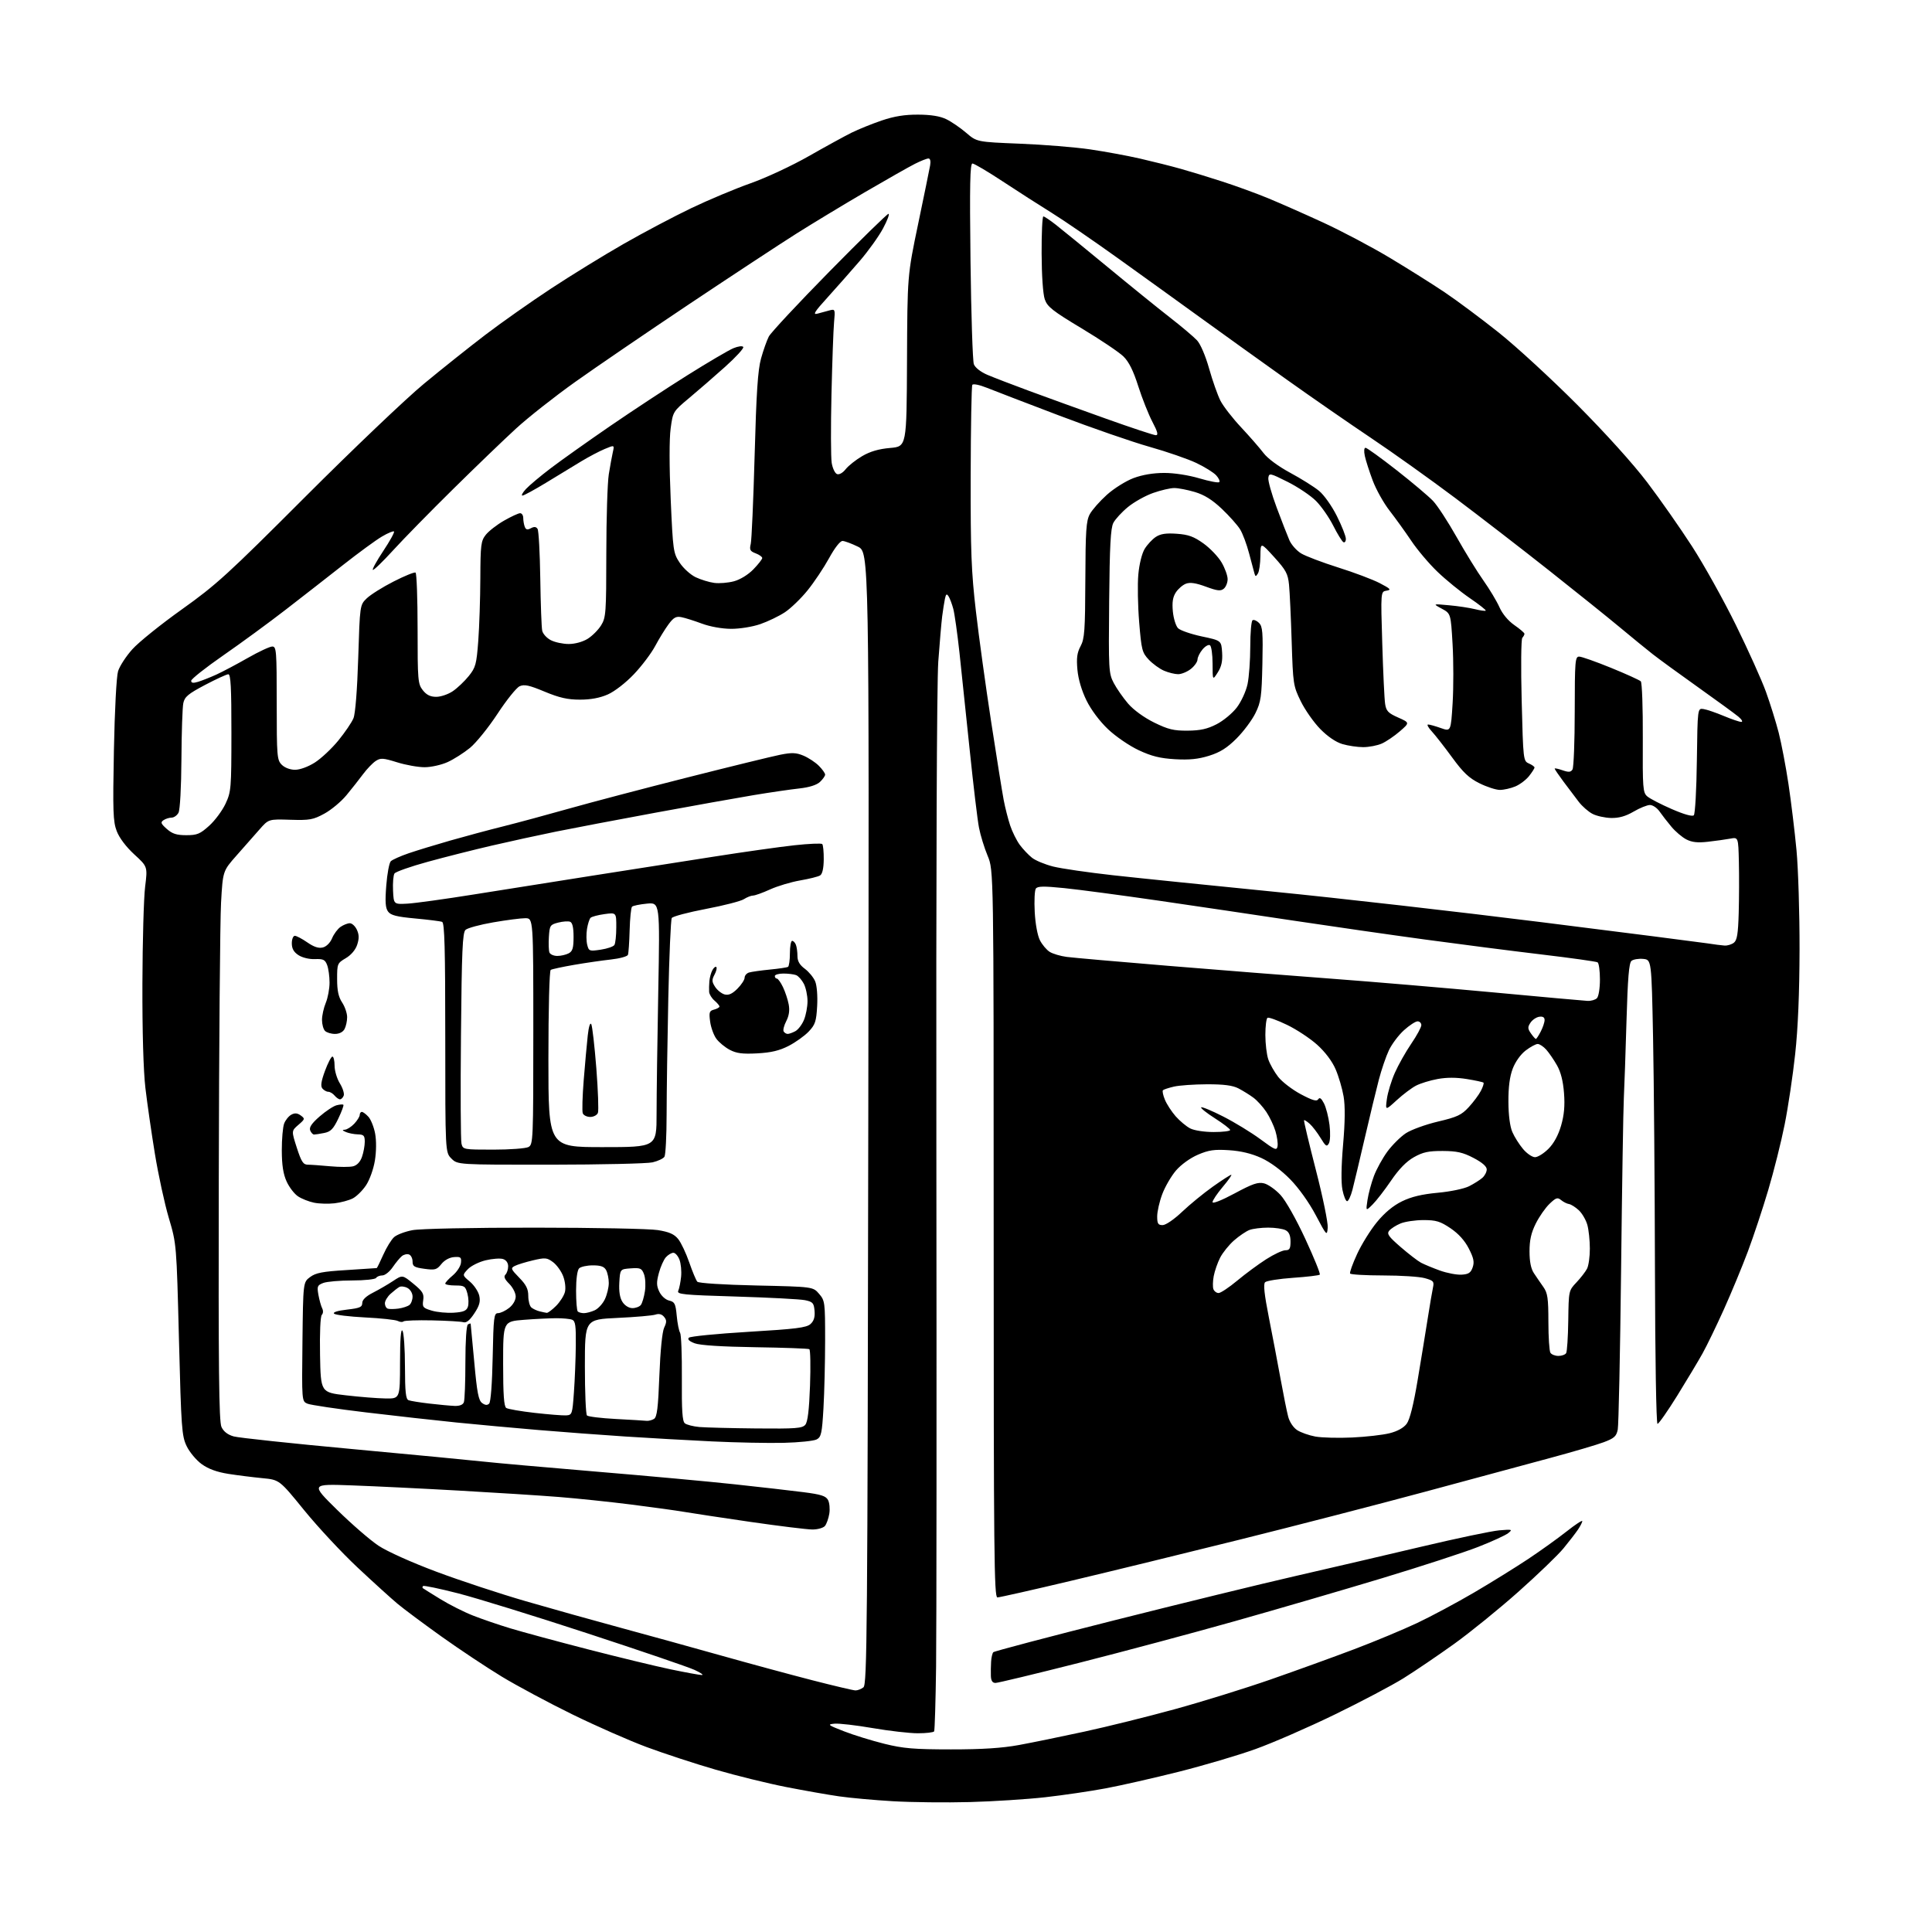 <?xml version="1.0" encoding="UTF-8" standalone="no"?>
<svg 
  version="1.1" 
  xmlns="http://www.w3.org/2000/svg" 
  xmlns:xlink="http://www.w3.org/1999/xlink" 
  xmlns:svg="http://www.w3.org/2000/svg"
  xmlns:rdf="http://www.w3.org/1999/02/22-rdf-syntax-ns#"
  xmlns:cc="http://creativecommons.org/ns#"
  xmlns:dc="http://purl.org/dc/elements/1.1/"
  viewBox="0 0 768 768"
  width="768"
  height="768"
>
<style>svg {background-color: white; }</style>"
<path stroke="none" fill="black" fill-rule="evenodd" d="M385.50,716.35C376.15,716.60 362.43,716.45 355.00,716.02C347.57,715.58 337.90,714.71 333.50,714.07C329.10,713.44 319.65,711.77 312.50,710.37C305.35,708.97 292.75,705.87 284.50,703.48C276.25,701.09 263.88,697.03 257.00,694.47C250.12,691.91 236.85,686.07 227.50,681.49C218.15,676.91 205.55,670.16 199.50,666.50C193.45,662.83 182.65,655.65 175.50,650.55C168.35,645.44 160.48,639.58 158.01,637.51C155.54,635.45 148.41,628.98 142.16,623.13C135.91,617.28 126.37,607.04 120.94,600.37C111.08,588.24 111.08,588.24 104.29,587.59C100.56,587.23 94.48,586.47 90.78,585.89C86.19,585.16 82.83,583.93 80.17,582.01C78.02,580.45 75.33,577.23 74.19,574.84C72.26,570.81 72.04,567.77 71.14,532.50C70.17,494.50 70.17,494.50 67.12,484.20C65.44,478.54 62.95,467.06 61.58,458.70C60.21,450.34 58.51,438.55 57.80,432.50C57.00,425.64 56.55,410.03 56.61,391.00C56.66,374.23 57.14,356.90 57.69,352.50C58.68,344.50 58.68,344.50 53.38,339.64C50.12,336.64 47.44,333.09 46.41,330.40C44.94,326.57 44.81,322.64 45.28,298.27C45.59,282.33 46.29,268.94 46.93,266.83C47.55,264.81 50.11,260.87 52.62,258.08C55.13,255.28 63.98,248.16 72.28,242.25C86.01,232.46 90.42,228.45 121.43,197.41C140.17,178.66 161.35,158.48 168.50,152.57C175.65,146.65 186.68,137.87 193.00,133.05C199.32,128.23 211.03,119.99 219.00,114.74C226.97,109.49 239.99,101.48 247.93,96.94C255.87,92.40 267.95,86.02 274.78,82.75C281.61,79.48 292.21,75.03 298.35,72.86C304.50,70.69 314.88,65.85 321.50,62.07C328.10,58.31 335.75,54.12 338.50,52.75C341.25,51.39 346.65,49.21 350.50,47.90C355.49,46.21 359.66,45.54 365.00,45.57C370.05,45.59 373.69,46.18 376.14,47.37C378.15,48.33 381.71,50.77 384.06,52.78C388.32,56.43 388.32,56.43 405.41,57.12C414.81,57.49 427.36,58.51 433.31,59.38C439.25,60.25 448.25,61.91 453.31,63.07C458.36,64.23 465.65,66.06 469.50,67.15C473.35,68.23 480.77,70.50 486.00,72.20C491.23,73.89 499.29,76.83 503.92,78.73C508.54,80.63 518.44,85.00 525.92,88.44C533.39,91.88 545.35,98.21 552.50,102.50C559.65,106.79 569.47,112.96 574.32,116.22C579.17,119.48 588.84,126.69 595.82,132.24C602.79,137.80 616.83,150.71 627.00,160.93C638.21,172.19 649.17,184.34 654.81,191.76C659.93,198.50 667.96,209.98 672.66,217.26C677.36,224.54 685.19,238.60 690.06,248.50C694.93,258.40 700.30,270.32 701.99,275.00C703.68,279.68 705.96,286.99 707.06,291.26C708.15,295.53 709.91,304.75 710.96,311.76C712.01,318.77 713.44,330.57 714.14,338.00C714.83,345.43 715.38,363.20 715.35,377.50C715.31,394.70 714.73,408.75 713.61,419.00C712.69,427.52 710.81,440.12 709.43,447.00C708.06,453.88 705.13,465.57 702.92,473.00C700.72,480.43 697.06,491.45 694.80,497.50C692.53,503.55 688.24,513.90 685.27,520.50C682.29,527.10 678.48,534.98 676.79,538.00C675.11,541.02 670.59,548.56 666.76,554.75C662.92,560.94 659.38,566.00 658.89,566.00C658.38,566.00 657.94,539.72 657.87,504.75C657.79,471.06 657.46,429.55 657.12,412.50C656.50,381.50 656.50,381.50 653.18,381.18C651.36,381.01 649.27,381.36 648.54,381.96C647.55,382.78 647.05,388.79 646.56,405.78C646.20,418.28 645.72,432.10 645.50,436.50C645.27,440.90 644.78,471.64 644.41,504.81C644.03,537.97 643.43,566.54 643.08,568.29C642.53,570.98 641.66,571.75 637.46,573.32C634.73,574.34 625.30,577.12 616.50,579.49C607.70,581.87 585.20,587.94 566.50,592.99C547.80,598.03 514.73,606.57 493.00,611.98C471.27,617.39 441.00,624.78 425.73,628.40C410.46,632.03 397.29,635.00 396.48,635.00C395.18,635.00 395.00,617.39 395.00,490.47C395.00,345.94 395.00,345.94 392.61,340.22C391.29,337.07 389.74,332.02 389.16,329.00C388.57,325.98 386.93,312.25 385.51,298.50C384.09,284.75 382.24,267.20 381.41,259.50C380.57,251.80 379.46,243.93 378.94,242.00C378.42,240.07 377.58,237.85 377.07,237.05C376.33,235.90 376.03,236.11 375.62,238.05C375.34,239.40 374.85,242.53 374.53,245.00C374.22,247.47 373.52,255.57 372.98,263.00C372.39,271.22 372.09,347.16 372.22,457.00C372.34,556.28 372.29,648.75 372.11,662.50C371.93,676.25 371.58,687.84 371.33,688.25C371.08,688.66 368.17,689.00 364.85,689.00C361.54,689.00 353.45,688.07 346.88,686.94C340.31,685.81 333.49,685.02 331.72,685.19C328.76,685.47 329.07,685.72 335.50,688.22C339.35,689.72 346.55,691.94 351.50,693.17C359.07,695.05 363.28,695.40 378.00,695.41C390.38,695.42 398.28,694.91 405.00,693.68C410.23,692.72 421.93,690.33 431.00,688.36C440.07,686.40 456.27,682.38 467.00,679.43C477.73,676.49 494.82,671.19 505.00,667.65C515.17,664.11 530.19,658.67 538.38,655.57C546.56,652.47 557.81,647.78 563.38,645.15C568.94,642.52 579.12,637.07 586.00,633.04C592.88,629.00 602.55,623.00 607.50,619.71C612.45,616.41 619.31,611.49 622.75,608.77C626.19,606.05 629.00,604.20 628.99,604.66C628.99,605.12 628.20,606.66 627.24,608.08C626.28,609.49 623.70,612.84 621.50,615.51C619.30,618.18 611.27,625.91 603.65,632.69C596.03,639.48 584.49,648.84 578.01,653.50C571.52,658.15 562.46,664.30 557.86,667.16C553.26,670.02 540.95,676.51 530.50,681.59C520.05,686.67 505.88,692.85 499.00,695.31C492.12,697.78 478.40,701.83 468.50,704.32C458.60,706.81 445.55,709.77 439.50,710.90C433.45,712.04 422.65,713.62 415.50,714.43C408.35,715.23 394.85,716.10 385.50,716.35zM340.06,671.97C340.92,671.98 342.34,671.44 343.22,670.75C344.68,669.61 344.85,649.34 345.16,444.50C345.50,219.50 345.50,219.50 341.00,217.29C338.52,216.08 335.79,215.06 334.92,215.04C333.97,215.02 331.81,217.78 329.55,221.92C327.46,225.72 323.62,231.47 321.01,234.69C318.40,237.92 314.35,241.83 312.01,243.38C309.67,244.93 305.26,247.05 302.22,248.10C299.07,249.18 294.06,249.99 290.59,249.97C286.99,249.95 282.25,249.10 279.00,247.89C275.98,246.77 272.32,245.61 270.87,245.33C268.75,244.91 267.77,245.45 265.77,248.15C264.40,249.99 262.01,253.88 260.46,256.78C258.91,259.69 255.10,264.75 251.98,268.02C248.72,271.45 244.33,274.85 241.62,276.05C238.47,277.44 234.83,278.12 230.55,278.12C225.64,278.12 222.39,277.39 216.50,274.94C210.32,272.36 208.40,271.95 206.55,272.80C205.29,273.37 201.34,278.29 197.77,283.74C194.20,289.18 189.28,295.27 186.84,297.28C184.39,299.28 180.39,301.83 177.94,302.94C175.50,304.05 171.40,304.97 168.84,304.98C166.28,304.99 161.34,304.12 157.86,303.03C152.27,301.29 151.29,301.23 149.34,302.51C148.13,303.31 145.87,305.66 144.33,307.73C142.79,309.80 139.82,313.58 137.72,316.11C135.63,318.65 131.68,321.94 128.95,323.43C124.48,325.86 123.12,326.11 115.37,325.87C106.77,325.60 106.77,325.60 103.13,329.75C101.13,332.03 97.04,336.67 94.04,340.06C88.58,346.24 88.58,346.24 87.87,358.87C87.48,365.82 87.07,414.92 86.97,468.00C86.81,544.46 87.03,565.07 88.04,567.25C88.89,569.07 90.52,570.33 92.91,571.00C94.88,571.55 116.08,573.81 140.00,576.02C163.93,578.23 187.32,580.47 192.00,580.99C196.68,581.51 216.93,583.31 237.00,584.99C257.07,586.66 281.82,588.93 292.00,590.03C302.18,591.12 314.45,592.53 319.29,593.15C326.36,594.05 328.28,594.66 329.15,596.27C329.74,597.37 329.97,599.83 329.66,601.73C329.35,603.63 328.57,605.81 327.93,606.59C327.28,607.37 325.05,608.00 322.96,608.00C320.88,608.00 309.79,606.64 298.33,604.98C286.88,603.31 275.02,601.52 272.00,601.00C268.98,600.48 259.52,599.17 251.00,598.09C242.47,597.01 229.43,595.65 222.00,595.06C214.57,594.47 196.80,593.34 182.50,592.54C168.20,591.73 149.07,590.80 140.00,590.47C123.50,589.86 123.50,589.86 134.00,600.18C139.78,605.86 147.20,612.29 150.50,614.47C153.97,616.76 163.68,621.12 173.50,624.79C182.85,628.29 198.82,633.56 209.00,636.51C219.18,639.46 236.05,644.18 246.50,647.01C256.95,649.84 274.95,654.81 286.50,658.06C298.05,661.31 314.48,665.76 323.00,667.95C331.52,670.14 339.20,671.95 340.06,671.97zM395.75,668.99C394.53,669.00 393.97,668.17 393.89,666.25C393.84,664.74 393.87,662.15 393.98,660.50C394.08,658.85 394.48,657.18 394.85,656.78C395.23,656.39 416.90,650.67 443.02,644.08C469.13,637.49 501.52,629.57 515.00,626.49C528.48,623.40 550.97,618.16 565.00,614.84C579.02,611.52 592.97,608.59 596.00,608.33C601.12,607.90 601.36,607.97 599.56,609.43C598.50,610.29 593.09,612.77 587.54,614.94C581.99,617.11 564.86,622.69 549.48,627.34C534.09,631.99 507.77,639.67 491.00,644.40C474.23,649.13 446.32,656.60 429.00,660.99C411.68,665.38 396.71,668.98 395.75,668.99zM279.00,665.85C279.82,665.84 278.51,664.92 276.08,663.81C273.66,662.69 254.53,656.16 233.58,649.30C212.64,642.43 189.47,635.27 182.11,633.38C174.74,631.49 168.48,630.19 168.19,630.47C167.90,630.76 167.85,631.14 168.08,631.32C168.31,631.50 171.43,633.44 175.00,635.64C178.57,637.84 184.43,640.80 188.00,642.20C191.57,643.61 198.32,645.92 203.00,647.33C207.68,648.74 221.40,652.46 233.50,655.58C245.60,658.70 260.45,662.30 266.50,663.57C272.55,664.83 278.18,665.86 279.00,665.85zM311.55,573.55C305.47,573.70 292.62,573.44 283.00,572.98C273.38,572.52 257.85,571.64 248.50,571.03C239.15,570.42 223.62,569.26 214.00,568.45C204.38,567.64 189.75,566.30 181.50,565.47C173.25,564.64 157.05,562.83 145.50,561.45C133.95,560.07 123.48,558.51 122.23,557.99C119.96,557.03 119.96,557.03 120.23,533.37C120.50,509.71 120.50,509.71 123.27,507.65C125.52,505.97 128.20,505.45 137.77,504.87C144.22,504.47 149.62,504.12 149.76,504.08C149.91,504.03 151.08,501.64 152.37,498.75C153.66,495.86 155.59,492.72 156.68,491.76C157.76,490.80 161.03,489.56 163.96,489.01C167.02,488.43 187.56,488.00 212.39,488.01C236.10,488.01 258.20,488.45 261.50,488.98C266.05,489.72 268.00,490.58 269.59,492.54C270.73,493.96 272.71,498.13 273.98,501.81C275.25,505.49 276.70,508.95 277.19,509.50C277.72,510.08 287.55,510.71 300.64,511.00C323.18,511.50 323.18,511.50 325.59,514.31C327.92,517.01 328.00,517.66 328.00,532.81C327.99,541.44 327.70,553.58 327.34,559.80C326.76,569.78 326.45,571.22 324.65,572.19C323.52,572.79 317.63,573.40 311.55,573.55zM537.50,571.43C543.00,571.18 549.71,570.41 552.40,569.73C555.52,568.95 557.99,567.58 559.18,565.97C560.43,564.30 561.90,558.40 563.56,548.47C564.94,540.24 566.74,529.23 567.56,524.00C568.38,518.77 569.31,513.30 569.63,511.83C570.15,509.41 569.84,509.05 566.35,508.08C564.23,507.49 556.79,507.01 549.81,507.01C542.83,507.00 536.92,506.66 536.68,506.25C536.44,505.84 537.69,502.35 539.47,498.50C541.24,494.65 544.78,488.95 547.34,485.83C550.40,482.09 553.79,479.27 557.28,477.56C561.02,475.73 565.20,474.73 571.54,474.14C576.58,473.68 582.03,472.54 584.00,471.54C585.92,470.56 588.29,469.07 589.25,468.22C590.21,467.38 591.00,465.87 591.00,464.86C591.00,463.67 589.17,462.08 585.75,460.30C581.52,458.09 579.14,457.56 573.50,457.53C567.85,457.51 565.65,457.98 562.06,460.00C559.06,461.69 556.12,464.70 552.99,469.29C550.45,473.03 547.14,477.30 545.64,478.79C542.92,481.50 542.92,481.50 543.60,477.00C543.97,474.52 545.12,470.25 546.15,467.50C547.18,464.75 549.60,460.37 551.51,457.76C553.43,455.16 556.72,451.89 558.83,450.49C560.94,449.10 566.68,447.01 571.58,445.85C579.25,444.05 580.97,443.24 583.84,440.12C585.68,438.13 587.85,435.22 588.66,433.66C589.48,432.09 589.95,430.62 589.71,430.37C589.46,430.13 586.47,429.48 583.05,428.93C578.91,428.26 575.03,428.26 571.44,428.93C568.48,429.47 564.64,430.65 562.91,431.55C561.18,432.44 557.73,435.04 555.23,437.33C550.68,441.50 550.68,441.50 551.31,436.85C551.65,434.30 553.08,429.62 554.47,426.47C555.87,423.31 558.81,418.09 561.01,414.87C563.20,411.66 565.00,408.34 565.00,407.51C565.00,406.68 564.33,406.00 563.50,406.00C562.68,406.00 560.25,407.59 558.10,409.53C555.95,411.47 553.25,415.07 552.10,417.52C550.94,419.97 549.14,425.25 548.10,429.24C547.05,433.23 544.53,443.70 542.49,452.50C540.45,461.30 538.25,470.52 537.61,473.00C536.96,475.48 536.01,477.50 535.50,477.50C534.98,477.50 534.15,475.48 533.65,473.00C533.07,470.12 533.16,463.63 533.90,455.00C534.69,445.87 534.75,439.67 534.10,435.84C533.57,432.73 532.14,427.88 530.93,425.06C529.56,421.87 526.80,418.20 523.61,415.32C520.80,412.79 515.39,409.21 511.60,407.39C507.80,405.56 504.32,404.30 503.85,404.59C503.38,404.88 503.00,407.95 503.00,411.41C503.00,414.87 503.52,419.23 504.16,421.10C504.79,422.97 506.57,426.11 508.11,428.09C509.65,430.06 513.68,433.15 517.07,434.96C521.74,437.44 523.42,437.93 524.02,436.98C524.57,436.08 525.24,436.56 526.30,438.61C527.12,440.20 528.11,444.05 528.50,447.16C528.90,450.35 528.79,453.55 528.25,454.51C527.43,455.98 526.97,455.68 524.95,452.36C523.66,450.24 521.72,447.71 520.64,446.74C519.56,445.78 518.54,445.13 518.37,445.30C518.20,445.47 520.32,454.36 523.07,465.05C525.83,475.75 527.95,486.07 527.79,488.00C527.51,491.41 527.39,491.29 523.04,483.06C520.38,478.02 516.29,472.28 512.88,468.80C509.36,465.20 504.97,461.96 501.40,460.32C497.50,458.54 493.30,457.53 488.51,457.22C482.69,456.85 480.48,457.17 476.17,459.02C473.09,460.35 469.49,462.95 467.46,465.31C465.57,467.53 463.11,471.76 462.01,474.71C460.90,477.66 460.00,481.63 460.00,483.54C460.00,486.42 460.36,487.00 462.16,487.00C463.40,487.00 466.71,484.74 469.91,481.70C472.98,478.79 478.48,474.29 482.13,471.70C485.77,469.12 489.06,467.00 489.44,467.00C489.81,467.00 488.29,469.17 486.06,471.81C483.83,474.46 482.00,477.19 482.00,477.87C482.00,478.60 485.64,477.16 490.78,474.40C497.98,470.53 500.10,469.81 502.51,470.41C504.12,470.82 507.05,472.89 509.01,475.01C511.08,477.25 515.23,484.60 518.89,492.50C522.36,500.00 524.95,506.38 524.64,506.69C524.33,507.00 519.55,507.57 514.01,507.95C508.48,508.34 503.47,509.13 502.89,509.71C502.15,510.45 502.59,514.58 504.38,523.63C505.78,530.71 507.87,541.67 509.02,548.00C510.17,554.33 511.54,561.14 512.07,563.14C512.62,565.25 514.12,567.50 515.63,568.49C517.06,569.43 520.32,570.58 522.87,571.05C525.42,571.51 532.00,571.69 537.50,571.43zM300.63,567.83C316.39,567.98 318.93,567.79 320.13,566.35C321.08,565.20 321.65,560.48 322.00,550.75C322.27,543.08 322.15,536.59 321.72,536.32C321.29,536.06 311.62,535.71 300.22,535.54C286.96,535.34 278.30,534.78 276.17,533.99C273.99,533.17 273.19,532.41 273.84,531.76C274.38,531.22 285.05,530.17 297.55,529.42C316.42,528.30 320.59,527.77 322.18,526.33C323.53,525.12 324.01,523.55 323.80,521.09C323.53,517.96 323.11,517.49 320.00,516.84C318.07,516.44 305.79,515.80 292.70,515.40C271.44,514.77 268.98,514.52 269.62,513.10C270.02,512.22 270.52,509.70 270.75,507.50C270.97,505.30 270.68,502.26 270.10,500.75C269.52,499.24 268.43,498.00 267.68,498.00C266.93,498.00 265.59,498.79 264.71,499.76C263.84,500.73 262.57,503.57 261.91,506.06C260.91,509.77 260.95,511.12 262.10,513.50C262.90,515.16 264.57,516.67 266.00,517.00C268.20,517.51 268.56,518.23 269.01,523.04C269.29,526.04 269.89,529.08 270.35,529.79C270.80,530.50 271.12,538.65 271.05,547.89C270.96,560.62 271.24,564.96 272.23,565.78C272.95,566.37 275.56,567.04 278.02,567.26C280.48,567.47 290.66,567.73 300.63,567.83zM257.00,564.80C257.82,564.89 259.17,564.54 259.99,564.03C261.17,563.28 261.62,559.66 262.11,546.79C262.49,536.92 263.24,529.43 264.01,527.78C265.06,525.55 265.05,524.77 263.97,523.46C263.09,522.40 261.94,522.10 260.57,522.57C259.43,522.97 252.65,523.56 245.50,523.89C232.50,524.50 232.50,524.50 232.50,543.17C232.50,553.44 232.87,562.21 233.33,562.67C233.78,563.13 238.96,563.76 244.83,564.07C250.70,564.38 256.18,564.71 257.00,564.80zM225.00,562.64C227.42,562.50 227.52,562.21 228.14,553.50C228.50,548.55 228.84,540.16 228.89,534.86C228.98,526.92 228.72,525.11 227.42,524.61C226.55,524.27 223.74,524.00 221.17,524.01C218.60,524.01 212.79,524.30 208.25,524.65C200.00,525.30 200.00,525.30 200.00,542.09C200.00,554.43 200.33,559.10 201.25,559.69C201.94,560.14 207.00,561.01 212.50,561.64C218.00,562.26 223.62,562.71 225.00,562.64zM180.64,558.87C182.68,558.95 184.00,558.44 184.39,557.42C184.73,556.55 185.00,549.37 185.00,541.48C185.00,532.98 185.41,526.87 186.00,526.50C186.55,526.16 187.04,526.02 187.09,526.19C187.13,526.36 187.78,533.24 188.53,541.47C189.62,553.55 190.22,556.69 191.64,557.72C192.87,558.62 193.71,558.69 194.45,557.95C195.08,557.33 195.64,549.87 195.85,539.45C196.17,523.57 196.36,522.00 197.96,522.00C198.94,522.00 200.92,521.07 202.37,519.93C203.94,518.69 205.00,516.86 205.00,515.38C205.00,514.02 203.84,511.75 202.42,510.33C200.58,508.49 200.15,507.45 200.92,506.68C201.52,506.08 202.00,504.60 202.00,503.37C202.00,501.99 201.21,500.88 199.94,500.48C198.81,500.12 195.71,500.35 193.05,500.99C190.39,501.63 187.20,503.22 185.97,504.53C183.74,506.91 183.74,506.91 186.80,509.48C188.48,510.90 190.15,513.42 190.52,515.09C191.03,517.43 190.58,519.03 188.54,522.11C186.72,524.87 185.38,525.95 184.20,525.60C183.27,525.33 177.67,524.99 171.77,524.87C165.86,524.74 160.74,524.93 160.38,525.28C160.03,525.64 159.01,525.56 158.12,525.10C157.23,524.64 151.38,524.01 145.11,523.70C138.85,523.38 133.31,522.71 132.80,522.20C132.23,521.63 134.22,521.01 137.94,520.59C143.02,520.01 144.00,519.59 144.00,517.97C144.00,516.71 145.46,515.29 148.23,513.88C150.55,512.70 154.15,510.61 156.22,509.24C159.98,506.75 159.98,506.75 164.33,510.31C168.04,513.35 168.61,514.30 168.23,516.86C167.83,519.60 168.12,519.95 171.65,521.00C173.77,521.63 177.70,522.00 180.39,521.82C184.21,521.57 185.44,521.06 185.98,519.50C186.37,518.40 186.29,516.04 185.81,514.25C185.02,511.28 184.61,511.00 180.97,511.00C178.79,511.00 177.00,510.66 176.99,510.25C176.99,509.84 178.33,508.38 179.98,507.00C181.62,505.62 183.09,503.38 183.24,502.00C183.47,499.79 183.15,499.52 180.50,499.71C178.67,499.85 176.70,500.92 175.46,502.47C173.62,504.76 172.94,504.95 168.71,504.37C164.68,503.82 164.00,503.40 164.00,501.47C164.00,500.23 163.37,498.97 162.60,498.68C161.83,498.38 160.55,498.67 159.75,499.32C158.96,499.97 157.31,501.96 156.09,503.75C154.86,505.54 153.02,507.00 151.99,507.00C150.96,507.00 149.84,507.45 149.50,508.00C149.16,508.55 144.89,509.00 140.01,509.00C135.12,509.00 129.95,509.45 128.52,509.99C126.15,510.90 125.97,511.33 126.58,514.74C126.96,516.81 127.63,519.22 128.08,520.10C128.55,521.00 128.48,522.12 127.93,522.67C127.35,523.25 127.06,529.76 127.22,538.58C127.50,553.50 127.50,553.50 137.50,554.66C143.00,555.30 150.09,555.87 153.25,555.91C159.00,556.00 159.00,556.00 159.02,541.75C159.03,532.18 159.35,527.99 160.00,529.00C160.53,529.83 160.98,536.25 160.98,543.28C161.00,553.37 161.30,556.18 162.42,556.61C163.19,556.90 166.91,557.51 170.67,557.94C174.42,558.38 178.91,558.80 180.64,558.87zM619.50,539.00C620.81,539.00 622.19,538.50 622.56,537.90C622.94,537.29 623.32,531.45 623.41,524.92C623.57,513.10 623.59,513.02 626.67,509.77C628.37,507.97 630.26,505.52 630.88,504.32C631.50,503.11 632.00,499.51 631.99,496.32C631.99,493.12 631.54,488.89 631.00,486.93C630.45,484.96 628.93,482.34 627.61,481.10C626.29,479.87 624.54,478.76 623.71,478.63C622.88,478.51 621.47,477.80 620.56,477.05C619.15,475.88 618.53,476.08 615.96,478.54C614.32,480.11 611.86,483.64 610.49,486.39C608.66,490.07 608.00,492.99 608.01,497.45C608.01,501.53 608.58,504.36 609.76,506.12C610.71,507.57 612.40,510.02 613.50,511.58C615.21,514.00 615.50,516.03 615.51,525.46C615.51,531.53 615.88,537.06 616.32,537.75C616.76,538.44 618.19,539.00 619.50,539.00zM217.33,521.88C217.78,521.95 219.45,520.71 221.03,519.13C222.61,517.55 224.20,515.05 224.57,513.58C224.95,512.07 224.65,509.36 223.87,507.31C223.12,505.33 221.31,502.82 219.85,501.73C217.42,499.92 216.74,499.86 211.85,501.01C208.91,501.70 205.66,502.70 204.64,503.23C202.93,504.11 203.07,504.48 206.39,507.89C209.18,510.74 210.00,512.40 210.00,515.17C210.00,517.14 210.56,519.21 211.25,519.77C211.94,520.33 213.40,521.01 214.50,521.28C215.60,521.55 216.87,521.82 217.33,521.88zM232.12,522.00C233.10,522.00 235.03,521.49 236.40,520.86C237.78,520.24 239.60,518.25 240.45,516.46C241.30,514.67 242.00,511.77 242.00,510.03C242.00,508.29 241.53,506.00 240.96,504.93C240.19,503.49 238.86,503.00 235.66,503.00C233.32,503.00 230.86,503.54 230.20,504.20C229.48,504.92 229.00,508.43 229.00,513.03C229.00,517.23 229.30,520.97 229.67,521.33C230.03,521.70 231.14,522.00 232.12,522.00zM158.41,520.18C160.11,519.94 162.06,519.30 162.75,518.75C163.44,518.20 164.00,516.70 164.00,515.41C164.00,514.09 163.12,512.60 161.98,511.99C160.87,511.39 159.41,511.22 158.73,511.60C158.05,511.98 156.49,513.21 155.25,514.32C154.01,515.44 153.00,517.13 153.00,518.09C153.00,519.05 153.52,520.01 154.16,520.22C154.80,520.43 156.71,520.41 158.41,520.18zM251.40,520.00C252.70,520.00 254.20,519.44 254.74,518.75C255.28,518.06 256.01,515.62 256.36,513.32C256.72,511.02 256.55,507.95 256.00,506.51C255.11,504.16 254.55,503.92 250.75,504.19C246.50,504.50 246.50,504.50 246.19,509.84C245.99,513.46 246.40,515.96 247.47,517.59C248.40,519.01 250.02,520.00 251.40,520.00zM484.42,514.00C485.23,514.00 488.56,511.78 491.82,509.07C495.08,506.35 500.26,502.53 503.33,500.57C506.39,498.61 509.83,497.00 510.95,497.00C512.62,497.00 513.00,496.36 513.00,493.54C513.00,491.13 512.41,489.75 511.07,489.04C510.00,488.47 506.88,488.00 504.13,488.00C501.38,488.00 498.03,488.42 496.68,488.93C495.33,489.45 492.57,491.32 490.55,493.09C488.53,494.86 486.05,497.95 485.02,499.95C484.00,501.95 482.85,505.26 482.47,507.29C482.09,509.32 482.04,511.66 482.36,512.49C482.68,513.32 483.60,514.00 484.42,514.00zM580.98,506.70C583.77,506.54 584.65,505.97 585.40,503.82C586.14,501.69 585.83,500.13 583.88,496.32C582.25,493.13 579.78,490.40 576.60,488.25C572.50,485.49 570.88,485.00 565.85,485.00C562.60,485.00 558.49,485.61 556.72,486.35C554.95,487.08 552.94,488.37 552.25,489.20C551.20,490.46 551.92,491.50 556.75,495.69C559.91,498.43 563.57,501.25 564.88,501.95C566.19,502.64 569.57,504.04 572.38,505.06C575.20,506.07 579.07,506.81 580.98,506.70zM132.99,478.33C130.52,478.61 126.85,478.51 124.84,478.09C122.82,477.68 119.97,476.56 118.50,475.59C117.03,474.63 114.98,471.97 113.94,469.67C112.58,466.69 112.04,463.18 112.02,457.32C112.01,452.81 112.43,448.00 112.95,446.63C113.48,445.25 114.76,443.66 115.81,443.10C117.19,442.36 118.23,442.45 119.56,443.42C121.30,444.69 121.25,444.88 118.61,447.15C115.83,449.55 115.83,449.55 117.99,456.25C119.78,461.80 120.54,462.97 122.33,462.98C123.52,462.98 127.53,463.27 131.22,463.61C134.92,463.95 139.04,463.96 140.37,463.62C141.92,463.23 143.20,461.87 143.90,459.86C144.51,458.12 145.00,455.42 145.00,453.85C145.00,451.42 144.59,450.99 142.25,450.93C140.74,450.89 138.60,450.47 137.50,450.00C136.04,449.37 135.93,449.12 137.08,449.07C137.94,449.03 139.63,447.96 140.83,446.69C142.02,445.41 143.00,443.84 143.00,443.19C143.00,442.53 143.38,442.00 143.85,442.00C144.31,442.00 145.49,442.88 146.47,443.96C147.44,445.04 148.64,448.04 149.12,450.61C149.64,453.42 149.61,457.71 149.03,461.30C148.49,464.67 146.95,468.99 145.53,471.13C144.15,473.23 141.76,475.59 140.24,476.38C138.72,477.16 135.45,478.04 132.99,478.33zM218.70,462.98C181.91,463.00 181.91,463.00 179.45,460.55C177.00,458.09 177.00,458.09 177.00,412.51C177.00,376.97 176.72,366.83 175.75,366.46C175.06,366.19 170.26,365.59 165.07,365.11C157.69,364.43 155.35,363.84 154.27,362.37C153.21,360.94 153.04,358.50 153.55,352.00C153.91,347.32 154.72,342.99 155.35,342.36C155.98,341.74 159.20,340.30 162.50,339.17C165.80,338.05 173.22,335.78 179.00,334.13C184.78,332.48 194.22,329.94 200.00,328.50C205.78,327.05 217.54,323.88 226.15,321.44C234.75,319.01 255.90,313.44 273.15,309.08C290.39,304.71 307.05,300.64 310.16,300.02C314.80,299.10 316.46,299.17 319.40,300.39C321.37,301.22 324.11,303.02 325.49,304.40C326.87,305.78 328.00,307.36 328.00,307.92C328.00,308.47 327.07,309.78 325.94,310.84C324.62,312.07 321.68,312.99 317.69,313.43C314.29,313.80 306.10,314.99 299.50,316.09C292.90,317.19 275.35,320.33 260.50,323.07C245.65,325.81 227.88,329.19 221.00,330.58C214.12,331.98 202.65,334.48 195.50,336.14C188.35,337.80 176.91,340.69 170.07,342.57C163.23,344.44 157.27,346.54 156.81,347.23C156.35,347.93 156.10,350.98 156.24,354.00C156.50,359.50 156.50,359.50 162.00,359.21C165.03,359.04 176.95,357.39 188.50,355.54C200.05,353.68 221.20,350.33 235.50,348.09C249.80,345.86 271.40,342.47 283.50,340.57C295.60,338.67 310.16,336.61 315.85,336.00C321.55,335.38 326.50,335.17 326.85,335.52C327.21,335.88 327.48,338.64 327.45,341.66C327.41,345.22 326.90,347.44 326.00,348.00C325.23,348.48 321.65,349.37 318.05,349.99C314.45,350.61 309.08,352.22 306.13,353.56C303.18,354.90 300.12,356.00 299.34,356.00C298.57,356.00 296.93,356.65 295.71,357.43C294.50,358.22 287.71,359.97 280.63,361.31C273.56,362.66 267.44,364.28 267.04,364.93C266.65,365.57 266.02,379.91 265.66,396.80C265.30,413.68 265.00,434.48 264.99,443.00C264.98,451.52 264.59,459.10 264.13,459.82C263.67,460.55 261.54,461.55 259.40,462.05C257.25,462.55 238.94,462.96 218.70,462.98zM610.19,460.00C611.30,460.00 613.69,458.51 615.52,456.68C617.67,454.53 619.44,451.29 620.55,447.48C621.77,443.27 622.11,439.59 621.72,434.52C621.36,429.77 620.44,426.12 618.92,423.47C617.68,421.28 615.76,418.49 614.66,417.25C613.55,416.01 612.02,415.00 611.26,415.00C610.49,415.00 608.35,416.16 606.49,417.58C604.49,419.10 602.38,422.05 601.34,424.78C600.13,427.95 599.59,432.11 599.62,437.96C599.64,443.30 600.23,447.81 601.18,450.00C602.01,451.93 603.93,454.96 605.44,456.75C606.94,458.54 609.08,460.00 610.19,460.00zM507.85,455.62C508.04,454.50 507.66,451.81 507.01,449.64C506.36,447.47 504.74,444.05 503.40,442.03C502.06,440.01 499.74,437.44 498.23,436.33C496.73,435.22 494.06,433.57 492.30,432.65C489.98,431.46 486.53,431.01 479.80,431.02C474.68,431.04 468.78,431.45 466.67,431.94C464.56,432.43 462.59,433.08 462.29,433.38C461.98,433.69 462.33,435.39 463.07,437.16C463.80,438.94 465.73,441.90 467.35,443.75C468.97,445.59 471.56,447.75 473.10,448.55C474.71,449.38 478.69,450.00 482.45,450.00C486.05,450.00 489.00,449.64 489.00,449.20C489.00,448.76 486.29,446.68 482.97,444.56C479.66,442.45 477.19,440.48 477.48,440.18C477.78,439.89 481.73,441.53 486.26,443.84C490.79,446.15 497.43,450.20 501.00,452.84C506.86,457.18 507.53,457.45 507.85,455.62zM196.08,457.00C202.71,457.00 209.00,456.53 210.07,455.96C211.93,454.96 212.00,453.40 212.00,409.96C212.00,365.00 212.00,365.00 208.81,365.00C207.05,365.00 201.31,365.74 196.06,366.65C190.80,367.56 185.85,368.90 185.06,369.63C183.86,370.73 183.55,377.83 183.24,411.62C183.03,433.99 183.12,453.35 183.45,454.64C184.03,456.96 184.26,457.00 196.08,457.00zM239.50,456.00C261.00,456.00 261.00,456.00 261.00,442.75C261.00,435.46 261.30,413.57 261.67,394.11C262.33,358.71 262.33,358.71 257.14,359.21C254.29,359.49 251.63,360.03 251.24,360.43C250.85,360.82 250.42,365.03 250.29,369.78C250.16,374.53 249.86,378.93 249.61,379.57C249.37,380.20 246.32,381.04 242.83,381.42C239.35,381.80 232.75,382.76 228.17,383.55C223.59,384.34 219.42,385.24 218.92,385.55C218.39,385.88 218.00,400.91 218.00,421.06C218.00,456.00 218.00,456.00 239.50,456.00zM124.84,451.00C124.35,451.00 123.65,450.24 123.29,449.32C122.84,448.13 123.94,446.52 127.07,443.80C129.51,441.68 132.53,439.68 133.80,439.36C135.06,439.03 136.28,438.94 136.50,439.17C136.73,439.39 135.82,441.86 134.48,444.66C132.50,448.79 131.46,449.86 128.90,450.37C127.17,450.72 125.34,451.00 124.84,451.00zM234.64,444.00C233.30,444.00 231.96,443.35 231.66,442.54C231.35,441.74 231.52,435.78 232.04,429.29C232.56,422.81 233.28,414.86 233.64,411.63C234.02,408.16 234.59,406.32 235.04,407.13C235.45,407.88 236.35,415.76 237.05,424.63C237.74,433.51 238.02,441.50 237.68,442.38C237.34,443.27 235.97,444.00 234.64,444.00zM135.15,437.00C134.65,437.00 133.68,436.32 133.00,435.50C132.32,434.68 131.19,434.00 130.50,434.00C129.81,434.00 128.76,433.41 128.16,432.70C127.37,431.75 127.65,429.87 129.18,425.70C130.34,422.56 131.67,420.00 132.14,420.00C132.61,420.00 133.00,421.63 133.00,423.63C133.00,425.63 133.94,428.79 135.10,430.66C136.25,432.52 136.94,434.71 136.63,435.53C136.32,436.34 135.65,437.00 135.15,437.00zM301.00,418.73C295.13,419.04 292.76,418.73 290.07,417.31C288.19,416.32 285.79,414.34 284.75,412.91C283.71,411.49 282.60,408.43 282.29,406.11C281.79,402.39 281.98,401.82 283.86,401.33C285.04,401.02 286.00,400.47 286.00,400.11C286.00,399.74 285.10,398.67 284.00,397.73C282.90,396.79 281.95,395.23 281.89,394.26C281.83,393.29 281.87,391.38 281.99,390.00C282.11,388.62 282.64,386.67 283.18,385.66C283.72,384.65 284.43,384.09 284.75,384.42C285.07,384.74 284.75,386.11 284.02,387.46C282.91,389.54 282.95,390.28 284.29,392.32C285.16,393.65 286.86,394.99 288.07,395.31C289.65,395.72 291.08,395.07 293.14,393.02C294.71,391.44 296.00,389.47 296.00,388.64C296.00,387.81 296.79,386.89 297.75,386.59C298.71,386.30 302.43,385.77 306.00,385.42C309.57,385.08 312.84,384.59 313.25,384.34C313.66,384.09 314.00,381.66 314.00,378.94C314.00,376.22 314.40,374.00 314.89,374.00C315.38,374.00 316.06,374.71 316.39,375.58C316.73,376.45 317.00,378.46 317.00,380.05C317.00,382.09 317.87,383.58 319.94,385.11C321.55,386.31 323.40,388.56 324.05,390.12C324.73,391.76 325.06,395.92 324.83,399.95C324.49,406.04 324.06,407.33 321.47,410.06C319.84,411.78 316.25,414.34 313.50,415.76C309.82,417.65 306.53,418.43 301.00,418.73zM610.53,413.00C610.76,413.00 611.64,411.67 612.47,410.05C613.31,408.43 614.00,406.37 614.00,405.48C614.00,404.39 613.30,403.97 611.86,404.18C610.69,404.36 609.12,405.42 608.38,406.55C607.23,408.29 607.26,408.92 608.57,410.80C609.42,412.01 610.30,413.00 610.53,413.00zM133.16,411.00C131.64,411.00 129.86,410.46 129.20,409.80C128.54,409.14 128.00,407.17 128.00,405.42C128.00,403.67 128.68,400.63 129.50,398.65C130.32,396.68 131.00,393.05 131.00,390.60C131.00,388.14 130.57,385.00 130.04,383.62C129.23,381.48 128.50,381.13 125.18,381.26C122.93,381.35 120.17,380.68 118.64,379.68C116.77,378.46 116.00,377.09 116.00,374.98C116.00,373.33 116.54,372.00 117.20,372.00C117.85,372.00 120.09,373.18 122.17,374.62C124.79,376.44 126.67,377.05 128.34,376.63C129.76,376.27 131.26,374.78 132.01,372.97C132.71,371.29 134.21,369.26 135.36,368.46C136.51,367.66 138.17,367.00 139.06,367.00C139.95,367.00 141.22,368.18 141.88,369.63C142.77,371.58 142.79,373.10 141.98,375.56C141.31,377.60 139.56,379.65 137.44,380.90C134.10,382.87 134.00,383.11 134.01,389.22C134.01,393.80 134.55,396.31 136.00,398.50C137.09,400.15 137.99,402.77 137.99,404.32C138.00,405.86 137.53,408.00 136.96,409.07C136.32,410.26 134.87,411.00 133.16,411.00zM313.12,411.00C313.68,411.00 315.04,410.51 316.15,409.92C317.26,409.33 318.81,407.31 319.58,405.45C320.36,403.59 321.00,400.23 321.00,397.98C321.00,395.74 320.34,392.63 319.54,391.07C318.73,389.52 317.35,387.96 316.46,387.62C315.56,387.28 313.30,387.00 311.42,387.00C309.54,387.00 308.00,387.45 308.00,388.00C308.00,388.55 308.37,389.00 308.81,389.00C309.26,389.00 310.36,390.53 311.25,392.40C312.14,394.27 313.17,397.36 313.52,399.28C313.97,401.63 313.65,403.78 312.55,405.91C311.65,407.64 311.19,409.50 311.52,410.03C311.85,410.56 312.57,411.00 313.12,411.00zM631.05,397.87C632.45,397.94 634.14,397.46 634.80,396.80C635.48,396.12 636.00,392.88 636.00,389.36C636.00,385.93 635.58,382.86 635.06,382.54C634.54,382.22 624.53,380.81 612.81,379.42C601.09,378.02 580.25,375.35 566.50,373.48C552.75,371.61 529.35,368.24 514.50,366.01C499.65,363.77 475.35,360.17 460.50,358.01C445.65,355.86 428.80,353.62 423.06,353.04C414.85,352.21 412.44,352.25 411.76,353.24C411.28,353.93 411.08,358.13 411.32,362.56C411.57,367.28 412.44,371.94 413.40,373.80C414.30,375.55 416.04,377.61 417.27,378.38C418.50,379.15 421.52,380.05 424.00,380.38C426.48,380.71 444.70,382.31 464.50,383.94C484.30,385.57 513.55,387.88 529.50,389.06C545.45,390.25 574.25,392.69 593.50,394.48C612.75,396.28 629.65,397.80 631.05,397.87zM221.53,380.00C222.96,380.00 225.00,379.53 226.07,378.96C227.62,378.13 228.00,376.84 228.00,372.43C228.00,368.69 227.56,366.77 226.62,366.41C225.86,366.12 223.73,366.27 221.87,366.75C218.69,367.57 218.48,367.90 218.19,372.43C218.02,375.08 218.12,377.87 218.41,378.62C218.70,379.38 220.11,380.00 221.53,380.00zM238.80,377.51C241.38,377.12 243.83,376.29 244.23,375.65C244.64,375.02 244.98,371.85 244.98,368.61C245.00,362.73 245.00,362.73 240.29,363.37C237.70,363.73 235.21,364.39 234.75,364.85C234.30,365.30 233.66,367.30 233.34,369.28C233.02,371.27 233.06,374.09 233.42,375.55C234.06,378.10 234.29,378.18 238.80,377.51zM685.56,375.88C686.69,375.94 688.35,375.44 689.24,374.75C690.51,373.77 690.92,371.24 691.16,363.00C691.33,357.23 691.36,348.06 691.23,342.64C691.00,332.77 691.00,332.77 687.75,333.38C685.96,333.71 682.00,334.27 678.94,334.61C674.84,335.08 672.57,334.83 670.33,333.67C668.66,332.81 665.99,330.54 664.40,328.63C662.80,326.73 660.69,324.00 659.70,322.58C658.72,321.16 657.00,320.00 655.88,320.00C654.77,320.00 651.84,321.18 649.38,322.63C646.25,324.46 643.56,325.22 640.47,325.16C638.04,325.11 634.70,324.38 633.06,323.53C631.42,322.68 628.95,320.53 627.58,318.74C626.21,316.96 623.49,313.36 621.54,310.74C619.59,308.12 618.00,305.78 618.00,305.54C618.00,305.30 619.40,305.59 621.11,306.19C623.56,307.04 624.40,306.98 625.09,305.89C625.57,305.12 625.98,294.71 625.98,282.75C626.00,262.70 626.14,261.00 627.75,261.01C628.71,261.01 634.41,263.03 640.42,265.48C646.43,267.93 651.75,270.35 652.24,270.84C652.74,271.34 653.10,281.47 653.04,293.35C652.94,313.43 653.07,315.08 654.83,316.59C655.88,317.48 660.25,319.75 664.56,321.62C669.45,323.75 672.73,324.67 673.32,324.08C673.84,323.56 674.39,313.77 674.53,302.32C674.81,281.50 674.81,281.50 677.15,281.85C678.44,282.04 682.07,283.28 685.22,284.60C688.37,285.92 691.52,286.99 692.22,286.97C692.92,286.95 692.38,286.00 691.00,284.85C689.62,283.71 682.42,278.46 675.00,273.18C667.58,267.91 659.48,262.01 657.00,260.06C654.52,258.12 648.67,253.34 644.00,249.45C639.33,245.56 626.73,235.43 616.00,226.95C605.27,218.46 588.40,205.43 578.50,197.99C568.60,190.56 553.52,179.81 545.00,174.10C536.48,168.39 521.40,157.95 511.50,150.90C501.60,143.85 486.52,133.03 478.00,126.86C469.48,120.68 454.40,109.83 444.50,102.73C434.60,95.63 422.68,87.46 418.00,84.56C413.32,81.67 404.62,76.08 398.65,72.15C392.69,68.22 387.25,65.00 386.57,65.00C385.60,65.00 385.43,73.33 385.79,103.75C386.05,125.06 386.65,143.53 387.12,144.78C387.62,146.12 389.80,147.84 392.43,148.97C394.88,150.02 402.42,152.92 409.19,155.42C415.96,157.92 429.72,162.89 439.77,166.48C449.82,170.07 458.68,173.00 459.47,173.00C460.53,173.00 460.18,171.65 458.09,167.67C456.55,164.74 454.03,158.38 452.48,153.54C450.52,147.37 448.76,143.83 446.59,141.70C444.89,140.03 437.43,135.01 430.00,130.55C418.38,123.56 416.33,121.95 415.31,118.97C414.60,116.93 414.09,109.42 414.06,100.75C414.03,92.64 414.34,86.01 414.75,86.03C415.16,86.04 417.36,87.50 419.63,89.28C421.90,91.05 431.12,98.58 440.13,106.01C449.13,113.45 460.32,122.51 465.00,126.15C469.68,129.79 474.56,133.91 475.85,135.31C477.22,136.79 479.23,141.48 480.66,146.58C482.02,151.39 484.04,157.11 485.15,159.30C486.27,161.48 489.96,166.25 493.37,169.88C496.77,173.52 500.78,178.12 502.28,180.10C503.92,182.26 508.15,185.39 512.88,187.94C517.21,190.27 522.36,193.50 524.32,195.11C526.34,196.77 529.44,201.15 531.44,205.16C533.40,209.07 535.00,213.13 535.00,214.19C535.00,215.25 534.54,215.83 533.98,215.49C533.42,215.14 531.60,212.17 529.95,208.90C528.29,205.62 525.22,201.22 523.11,199.11C521.00,197.00 515.95,193.61 511.89,191.57C504.81,188.02 504.49,187.96 504.18,189.95C504.00,191.09 505.50,196.41 507.50,201.77C509.50,207.12 511.78,212.97 512.56,214.76C513.34,216.55 515.43,218.90 517.22,219.99C519.00,221.07 525.64,223.59 531.97,225.59C538.30,227.58 545.73,230.38 548.49,231.82C552.78,234.06 553.16,234.48 551.17,234.80C548.84,235.16 548.84,235.16 549.47,255.83C549.81,267.20 550.32,278.00 550.61,279.83C551.04,282.65 551.84,283.48 555.77,285.22C560.41,287.28 560.41,287.28 556.46,290.71C554.28,292.60 551.05,294.79 549.28,295.58C547.51,296.36 544.19,297.00 541.90,297.00C539.61,297.00 535.88,296.45 533.62,295.78C531.03,295.02 527.75,292.78 524.81,289.78C522.23,287.14 518.75,282.18 517.07,278.75C514.11,272.69 513.99,271.96 513.46,255.00C513.16,245.38 512.69,235.23 512.41,232.45C511.97,228.07 511.20,226.63 506.50,221.45C501.09,215.50 501.09,215.50 501.03,221.00C501.00,224.03 500.55,227.16 500.04,227.97C499.22,229.27 499.06,229.27 498.67,227.97C498.43,227.16 497.47,223.57 496.54,220.00C495.61,216.43 494.00,212.11 492.95,210.41C491.90,208.72 488.62,205.04 485.67,202.25C481.85,198.64 478.75,196.71 474.97,195.58C472.03,194.71 468.36,194.00 466.79,194.00C465.23,194.00 461.44,194.88 458.38,195.96C455.32,197.03 450.82,199.55 448.39,201.54C445.96,203.53 443.34,206.38 442.57,207.86C441.49,209.95 441.11,217.02 440.91,239.03C440.65,266.26 440.73,267.67 442.73,271.50C443.88,273.70 446.46,277.39 448.45,279.71C450.63,282.23 454.76,285.23 458.77,287.21C464.37,289.96 466.55,290.49 472.11,290.45C477.17,290.40 479.93,289.79 483.62,287.89C486.30,286.52 489.91,283.52 491.65,281.24C493.41,278.93 495.30,274.83 495.91,271.99C496.51,269.19 497.00,262.45 497.00,257.01C497.00,251.57 497.41,246.86 497.92,246.55C498.43,246.24 499.58,246.72 500.49,247.63C501.90,249.05 502.09,251.37 501.82,263.89C501.53,277.00 501.25,279.01 499.05,283.50C497.70,286.25 494.33,290.77 491.55,293.55C487.77,297.32 485.03,299.05 480.65,300.42C476.34,301.77 472.78,302.13 467.08,301.80C461.15,301.45 457.79,300.62 452.66,298.22C448.96,296.49 443.53,292.78 440.48,289.89C437.14,286.73 433.76,282.22 431.90,278.45C429.97,274.52 428.63,269.99 428.29,266.22C427.87,261.58 428.15,259.46 429.55,256.86C431.13,253.92 431.36,250.65 431.44,230.50C431.51,210.86 431.77,207.04 433.22,204.38C434.15,202.66 437.21,199.20 440.01,196.68C442.81,194.16 447.56,191.19 450.59,190.05C454.12,188.73 458.47,188.00 462.79,188.00C466.75,187.99 472.47,188.88 476.77,190.15C480.76,191.33 484.32,192.01 484.68,191.66C485.03,191.30 484.49,190.09 483.47,188.97C482.45,187.84 478.89,185.62 475.56,184.04C472.23,182.46 463.88,179.57 457.00,177.63C450.12,175.69 433.93,170.08 421.00,165.17C408.07,160.26 395.16,155.30 392.29,154.15C389.35,152.97 386.83,152.46 386.51,152.99C386.19,153.50 385.90,169.80 385.86,189.21C385.80,219.20 386.11,227.28 387.94,243.00C389.12,253.18 391.85,272.98 394.01,287.00C396.17,301.02 398.40,314.98 398.98,318.00C399.55,321.02 400.71,325.57 401.54,328.09C402.38,330.62 404.10,334.10 405.37,335.83C406.65,337.56 408.84,339.87 410.25,340.98C411.65,342.09 415.44,343.65 418.65,344.46C421.87,345.27 432.60,346.83 442.50,347.93C452.40,349.03 481.20,351.97 506.50,354.48C531.80,356.98 579.73,362.44 613.00,366.61C646.27,370.78 675.75,374.55 678.50,374.97C681.25,375.40 684.43,375.81 685.56,375.88zM74.05,332.00C78.36,332.00 79.53,331.52 83.15,328.25C85.44,326.19 88.36,322.25 89.65,319.50C91.88,314.71 91.98,313.50 91.99,291.25C92.00,273.29 91.72,268.01 90.75,268.03C90.06,268.05 85.90,269.97 81.50,272.28C74.79,275.82 73.40,276.99 72.87,279.50C72.52,281.15 72.18,291.19 72.12,301.82C72.05,312.97 71.56,321.95 70.96,323.07C70.40,324.13 69.16,325.01 68.21,325.02C67.27,325.02 65.83,325.48 65.00,326.03C63.73,326.88 63.94,327.42 66.31,329.52C68.49,331.45 70.21,332.00 74.05,332.00zM596.23,314.00C594.67,314.00 591.01,312.81 588.10,311.36C583.95,309.30 581.62,307.09 577.26,301.11C574.20,296.93 570.56,292.26 569.17,290.75C567.77,289.24 567.10,288.00 567.69,288.00C568.27,288.00 570.55,288.63 572.74,289.41C576.74,290.82 576.74,290.82 577.44,279.51C577.82,273.29 577.81,262.73 577.42,256.05C576.71,243.90 576.71,243.90 573.11,241.95C569.50,240.00 569.50,240.00 576.00,240.60C579.58,240.92 584.23,241.63 586.35,242.16C588.47,242.69 590.38,242.95 590.60,242.74C590.81,242.52 587.95,240.27 584.24,237.74C580.53,235.20 574.77,230.51 571.44,227.31C568.10,224.12 563.41,218.57 561.02,215.00C558.62,211.43 554.73,206.03 552.38,203.00C550.02,199.97 547.00,194.57 545.67,191.00C544.33,187.43 542.92,183.04 542.54,181.25C542.13,179.32 542.24,178.00 542.82,178.00C543.36,178.00 548.90,182.00 555.15,186.89C561.39,191.78 567.93,197.30 569.67,199.14C571.42,200.99 575.63,207.45 579.04,213.50C582.45,219.55 587.24,227.32 589.69,230.77C592.13,234.22 594.99,238.99 596.05,241.37C597.22,244.02 599.52,246.78 601.98,248.49C604.19,250.02 606.00,251.57 606.00,251.94C606.00,252.30 605.61,253.03 605.14,253.55C604.66,254.07 604.55,265.30 604.89,278.50C605.49,302.15 605.53,302.51 607.75,303.49C608.99,304.03 610.00,304.76 610.00,305.10C610.00,305.45 609.02,306.97 607.83,308.49C606.64,310.00 604.18,311.86 602.36,312.62C600.55,313.38 597.79,314.00 596.23,314.00zM117.30,306.00C119.23,306.00 122.51,304.80 125.15,303.12C127.65,301.53 131.86,297.59 134.49,294.37C137.13,291.14 139.84,287.15 140.51,285.50C141.26,283.68 142.00,274.23 142.40,261.50C143.06,240.50 143.06,240.50 145.78,237.86C147.28,236.41 152.07,233.39 156.44,231.17C160.80,228.94 164.74,227.34 165.19,227.62C165.63,227.89 166.00,237.93 166.00,249.92C166.00,270.47 166.12,271.88 168.07,274.37C169.56,276.25 171.07,277.00 173.42,277.00C175.23,277.00 178.19,275.99 180.01,274.75C181.83,273.51 184.67,270.81 186.33,268.75C189.08,265.33 189.42,264.08 190.12,254.75C190.54,249.11 190.91,237.92 190.94,229.88C190.99,216.59 191.19,215.03 193.10,212.60C194.26,211.13 197.52,208.59 200.35,206.97C203.18,205.35 206.06,204.01 206.75,204.01C207.44,204.00 208.00,204.86 208.00,205.92C208.00,206.97 208.27,208.54 208.60,209.40C209.05,210.58 209.65,210.72 211.04,209.98C212.34,209.28 213.12,209.36 213.69,210.25C214.14,210.94 214.62,219.82 214.77,230.00C214.92,240.18 215.26,249.50 215.54,250.73C215.81,251.96 217.35,253.65 218.96,254.48C220.58,255.32 223.78,256.00 226.08,256.00C228.55,256.00 231.62,255.16 233.58,253.95C235.41,252.82 237.82,250.41 238.95,248.58C240.87,245.47 241.00,243.71 241.02,219.88C241.03,205.92 241.48,191.80 242.01,188.50C242.54,185.20 243.27,181.23 243.62,179.68C244.26,176.86 244.26,176.86 240.38,178.48C238.25,179.36 234.03,181.59 231.00,183.42C227.97,185.25 221.72,189.06 217.09,191.88C212.47,194.69 208.22,197.00 207.67,197.00C207.11,197.00 207.74,195.82 209.08,194.38C210.41,192.94 214.88,189.20 219.00,186.07C223.12,182.94 233.70,175.44 242.50,169.39C251.30,163.35 265.16,154.23 273.31,149.13C281.45,144.02 289.64,139.21 291.51,138.43C293.44,137.63 295.14,137.41 295.46,137.93C295.77,138.43 292.53,141.97 288.26,145.80C283.99,149.63 277.57,155.20 274.00,158.18C267.51,163.60 267.50,163.63 266.59,170.36C266.03,174.47 266.04,185.45 266.61,198.42C267.52,219.00 267.64,219.86 270.19,223.70C271.64,225.90 274.50,228.48 276.55,229.46C278.60,230.43 281.92,231.45 283.91,231.71C285.91,231.98 289.44,231.69 291.75,231.07C294.26,230.39 297.40,228.46 299.49,226.31C301.42,224.32 303.00,222.30 303.00,221.82C303.00,221.34 301.82,220.50 300.39,219.96C298.17,219.12 297.87,218.55 298.43,216.23C298.79,214.73 299.48,198.88 299.98,181.00C300.66,156.01 301.25,147.12 302.52,142.53C303.43,139.24 304.83,135.30 305.62,133.77C306.41,132.24 317.23,120.64 329.66,107.99C342.09,95.35 352.67,85.00 353.19,85.00C353.70,85.00 352.74,87.59 351.05,90.75C349.37,93.91 345.18,99.77 341.74,103.76C338.31,107.75 332.57,114.24 329.00,118.19C323.71,124.02 322.96,125.23 325.00,124.67C326.38,124.29 328.52,123.71 329.77,123.38C331.97,122.79 332.03,122.95 331.55,128.14C331.28,131.09 330.82,143.99 330.52,156.80C330.23,169.62 330.27,181.86 330.61,183.99C330.96,186.13 331.90,188.13 332.72,188.45C333.59,188.78 335.01,187.99 336.17,186.51C337.26,185.13 340.21,182.79 342.72,181.32C345.89,179.46 349.31,178.46 353.85,178.07C360.40,177.50 360.40,177.50 360.55,143.50C360.70,109.50 360.70,109.50 364.98,89.00C367.33,77.72 369.48,67.26 369.74,65.75C370.04,64.06 369.78,63.00 369.07,63.00C368.44,63.00 366.03,63.95 363.71,65.12C361.39,66.29 352.52,71.32 344.00,76.29C335.48,81.27 323.10,88.75 316.50,92.92C309.90,97.09 290.78,109.67 274.00,120.87C257.23,132.08 236.82,146.00 228.65,151.82C220.48,157.64 209.91,165.97 205.15,170.34C200.39,174.70 189.14,185.52 180.15,194.39C171.16,203.25 160.41,214.22 156.26,218.77C152.11,223.32 148.48,226.82 148.20,226.53C147.92,226.25 149.82,222.83 152.42,218.92C155.02,215.01 156.91,211.57 156.62,211.28C156.33,210.99 154.16,211.90 151.80,213.30C149.43,214.69 142.55,219.73 136.50,224.48C130.45,229.24 120.10,237.31 113.50,242.41C106.90,247.52 95.76,255.67 88.75,260.53C81.74,265.39 76.00,269.93 76.00,270.61C76.00,271.51 76.78,271.63 78.75,271.03C80.26,270.57 83.53,269.28 86.00,268.16C88.47,267.03 94.09,264.06 98.48,261.55C102.86,259.05 107.25,257.00 108.23,257.00C109.87,257.00 110.00,258.62 110.00,279.50C110.00,300.67 110.12,302.12 112.00,304.00C113.19,305.19 115.33,306.00 117.30,306.00zM484.07,267.31C482.03,270.50 482.03,270.50 482.02,263.81C482.01,260.13 481.54,256.83 480.97,256.48C480.41,256.13 479.07,256.89 478.01,258.17C476.94,259.45 476.05,261.25 476.03,262.18C476.01,263.10 474.81,264.79 473.37,265.93C471.92,267.07 469.65,268.00 468.33,268.00C467.01,268.00 464.49,267.38 462.72,266.62C460.95,265.87 458.22,263.88 456.65,262.22C454.01,259.41 453.74,258.34 452.84,247.35C452.30,240.83 452.15,232.30 452.50,228.40C452.88,224.22 453.92,220.02 455.02,218.20C456.06,216.50 458.05,214.36 459.46,213.43C461.35,212.20 463.53,211.87 467.82,212.18C472.44,212.51 474.59,213.30 478.41,216.04C481.04,217.93 484.28,221.32 485.60,223.58C486.92,225.83 488.00,228.82 488.00,230.22C488.00,231.61 487.32,233.32 486.48,234.01C485.25,235.04 483.93,234.89 479.36,233.21C475.38,231.74 473.09,231.40 471.43,232.03C470.15,232.51 468.35,234.06 467.43,235.47C466.20,237.34 465.88,239.40 466.23,243.09C466.50,245.87 467.43,248.86 468.30,249.73C469.18,250.60 473.40,252.06 477.69,252.98C485.50,254.63 485.50,254.63 485.81,259.38C486.03,262.84 485.56,264.99 484.07,267.31z" />

</svg>